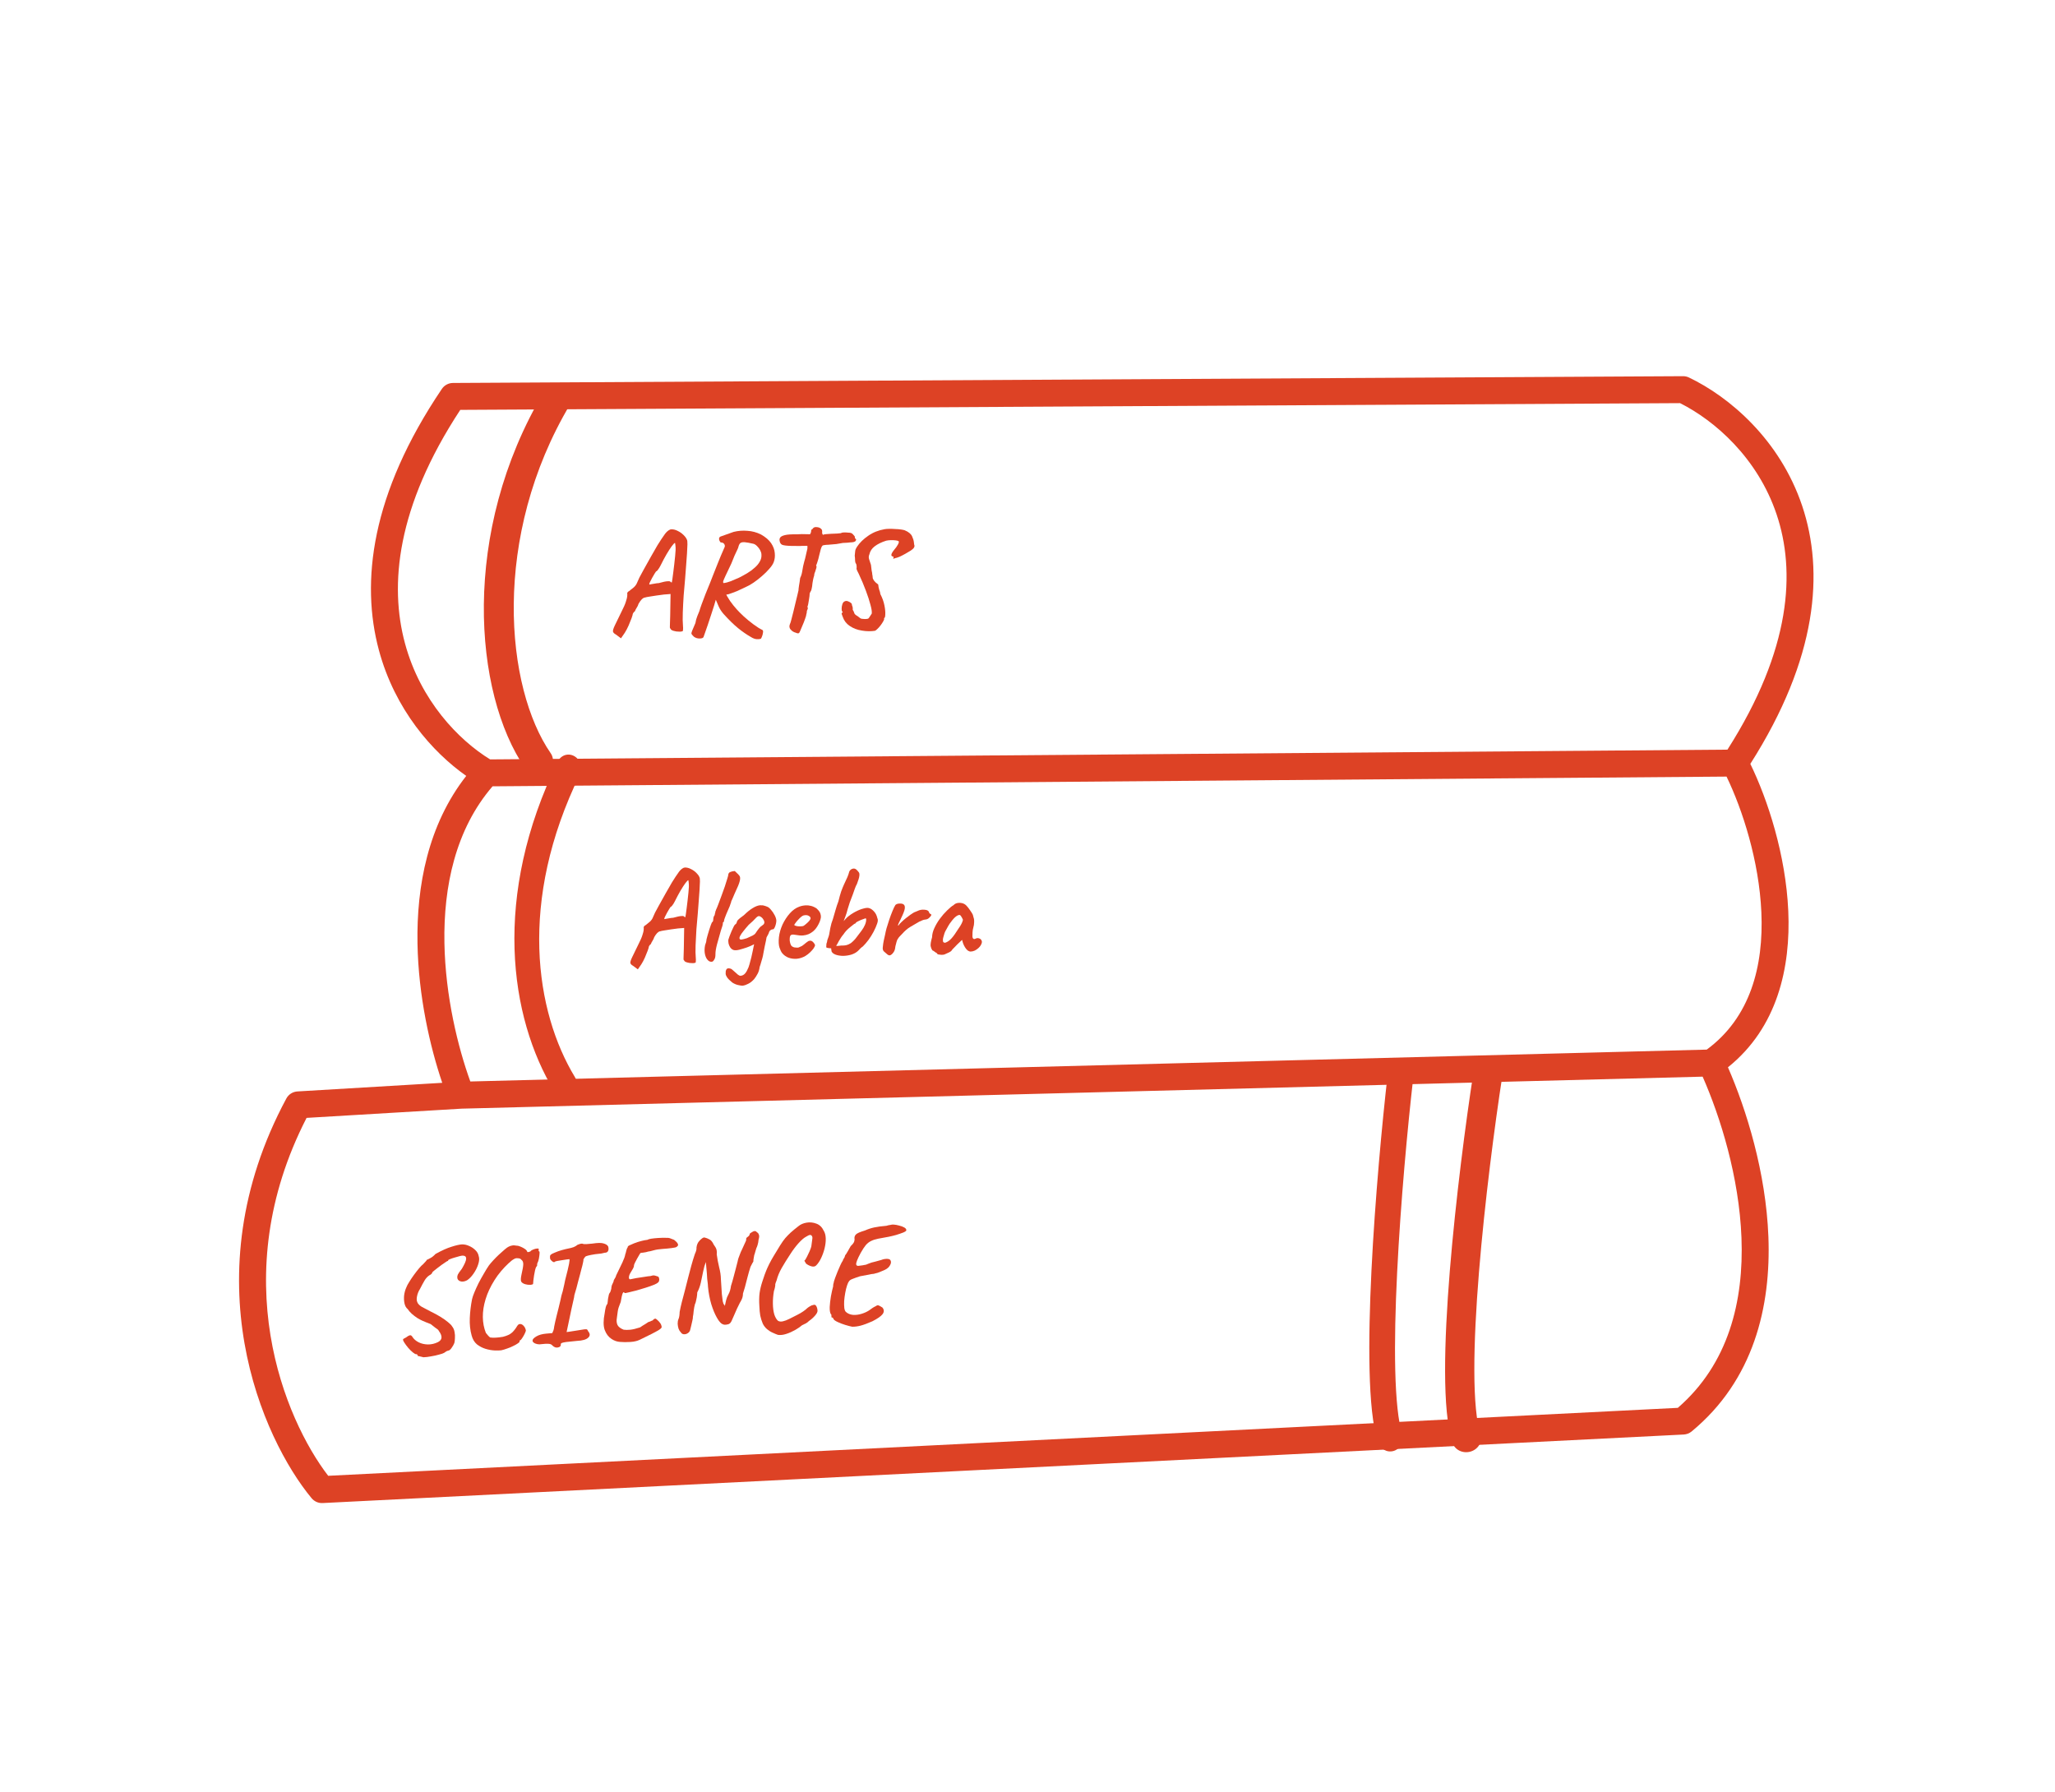 <?xml version="1.0" encoding="UTF-8"?> <svg xmlns="http://www.w3.org/2000/svg" width="164" height="143" viewBox="0 0 164 143" fill="none"> <path fill-rule="evenodd" clip-rule="evenodd" d="M134.318 30.021C134.48 30.02 134.641 30.056 134.787 30.126C137.994 31.658 142.043 35.068 143.824 40.371C145.585 45.618 145.061 52.516 139.686 60.96C141.071 63.803 142.516 68.22 142.714 72.699C142.915 77.221 141.842 82.013 137.9 85.174C139.38 88.572 140.93 93.561 141.128 98.693C141.341 104.252 139.966 110.137 135 114.236C134.822 114.383 134.601 114.468 134.37 114.48L25.749 119.949C25.41 119.967 25.084 119.823 24.867 119.562C20.951 114.84 15.176 101.949 22.851 87.666C23.027 87.337 23.362 87.124 23.734 87.101L35.293 86.413C34.317 83.535 33.392 79.508 33.318 75.287C33.238 70.731 34.152 65.822 37.209 61.92C34.496 60.012 31.515 56.629 30.238 51.886C28.779 46.461 29.594 39.429 35.264 31.035C35.463 30.741 35.794 30.564 36.149 30.562L134.318 30.021ZM39.308 62.751C36.349 66.187 35.389 70.751 35.467 75.25C35.542 79.51 36.548 83.587 37.534 86.306L136.208 83.762C139.682 81.204 140.758 77.107 140.566 72.794C140.385 68.694 139.056 64.6 137.788 61.975L39.308 62.751ZM137.86 59.824C142.983 51.787 143.296 45.555 141.785 41.056C140.267 36.534 136.84 33.559 134.078 32.172L36.733 32.709C31.627 40.478 31.074 46.715 32.315 51.327C33.551 55.923 36.612 59.068 39.115 60.603L137.86 59.824ZM135.88 85.921L36.844 88.475L24.467 89.211C17.949 101.894 22.724 113.263 26.191 117.774L133.899 112.351C137.945 108.845 139.174 103.845 138.979 98.776C138.792 93.922 137.298 89.144 135.88 85.921Z" fill="#DD4225"></path> <path fill-rule="evenodd" clip-rule="evenodd" d="M45.047 30.774C45.622 31.056 45.827 31.721 45.505 32.261C42.364 37.524 41.053 43.177 41.001 48.194C40.948 53.235 42.165 57.53 43.949 60.111C44.298 60.617 44.129 61.302 43.57 61.641C43.011 61.979 42.275 61.844 41.925 61.338C39.829 58.304 38.559 53.559 38.614 48.24C38.67 42.898 40.063 36.872 43.422 31.243C43.745 30.703 44.472 30.493 45.047 30.774Z" fill="#DD4225"></path> <path fill-rule="evenodd" clip-rule="evenodd" d="M45.853 60.356C46.338 60.646 46.527 61.3 46.274 61.817C41.335 71.935 42.725 80.742 45.879 85.954C46.183 86.456 46.061 87.118 45.607 87.433C45.153 87.747 44.538 87.594 44.234 87.092C40.64 81.153 39.278 71.503 44.519 60.767C44.771 60.25 45.369 60.066 45.853 60.356Z" fill="#DD4225"></path> <path fill-rule="evenodd" clip-rule="evenodd" d="M118.901 84.691C119.538 84.761 119.981 85.302 119.888 85.899C119.292 89.761 118.492 95.844 118.03 101.526C117.799 104.368 117.654 107.094 117.66 109.386C117.665 111.715 117.829 113.475 118.153 114.457C118.341 115.027 117.994 115.644 117.378 115.835C116.761 116.026 116.109 115.719 115.921 115.148C115.486 113.83 115.332 111.781 115.326 109.449C115.32 107.078 115.47 104.289 115.703 101.419C116.17 95.675 116.977 89.543 117.579 85.645C117.671 85.048 118.263 84.62 118.901 84.691Z" fill="#DD4225"></path> <path fill-rule="evenodd" clip-rule="evenodd" d="M111.887 84.801C112.449 84.885 112.85 85.434 112.783 86.027C112.345 89.86 111.777 95.899 111.499 101.547C111.359 104.372 111.293 107.084 111.349 109.366C111.406 111.686 111.589 113.442 111.896 114.427C112.075 114.999 111.783 115.606 111.246 115.782C110.708 115.958 110.128 115.638 109.95 115.065C109.538 113.743 109.356 111.699 109.299 109.376C109.241 107.015 109.31 104.241 109.45 101.388C109.732 95.679 110.304 89.59 110.746 85.722C110.814 85.129 111.325 84.717 111.887 84.801Z" fill="#DD4225"></path> <path d="M49.151 50.637C49.012 50.563 48.934 50.48 48.917 50.389C48.908 50.297 48.959 50.136 49.07 49.904C49.181 49.673 49.355 49.315 49.592 48.83C49.77 48.483 49.888 48.213 49.946 48.021C50.012 47.821 50.048 47.679 50.054 47.595C50.06 47.511 50.063 47.457 50.063 47.434C50.046 47.366 50.053 47.312 50.083 47.273C50.113 47.227 50.162 47.188 50.23 47.157C50.268 47.118 50.355 47.047 50.491 46.946C50.627 46.844 50.732 46.724 50.806 46.585C50.872 46.424 50.946 46.258 51.028 46.089C51.117 45.919 51.232 45.707 51.373 45.452C51.514 45.19 51.703 44.851 51.941 44.434C52.09 44.164 52.265 43.859 52.466 43.52C52.674 43.18 52.88 42.871 53.081 42.592C53.164 42.484 53.25 42.398 53.341 42.336C53.432 42.273 53.512 42.241 53.581 42.24C53.749 42.238 53.917 42.281 54.087 42.37C54.257 42.451 54.407 42.556 54.539 42.684C54.672 42.812 54.761 42.932 54.809 43.046C54.848 43.107 54.866 43.237 54.861 43.435C54.857 43.634 54.845 43.875 54.827 44.158C54.809 44.442 54.786 44.744 54.761 45.066C54.743 45.379 54.715 45.751 54.676 46.179C54.637 46.608 54.598 47.056 54.56 47.523C54.529 47.99 54.506 48.441 54.49 48.877C54.474 49.306 54.48 49.68 54.508 50.001C54.516 50.069 54.517 50.134 54.511 50.196C54.504 50.257 54.501 50.307 54.502 50.345C54.457 50.392 54.358 50.412 54.205 50.407C54.052 50.41 53.902 50.389 53.756 50.345C53.61 50.302 53.529 50.246 53.513 50.177C53.489 50.155 53.474 50.136 53.466 50.121C53.458 50.105 53.457 50.033 53.462 49.903C53.468 49.765 53.475 49.517 53.485 49.157L53.514 47.402L53.365 47.416C53.297 47.417 53.17 47.427 52.987 47.445C52.812 47.463 52.617 47.489 52.404 47.523C52.198 47.549 52.007 47.579 51.832 47.612C51.656 47.638 51.534 47.663 51.466 47.687C51.397 47.688 51.314 47.736 51.216 47.829C51.126 47.922 51.04 48.042 50.958 48.188C50.929 48.296 50.874 48.411 50.791 48.535C50.717 48.651 50.68 48.728 50.681 48.766C50.628 48.805 50.583 48.852 50.545 48.906C50.515 48.96 50.501 48.987 50.501 48.987C50.501 49.033 50.469 49.148 50.403 49.333C50.337 49.51 50.256 49.71 50.16 49.933C50.064 50.148 49.964 50.337 49.86 50.5L49.557 50.94L49.151 50.637ZM51.828 46.649C51.828 46.649 51.87 46.641 51.953 46.624C52.037 46.608 52.136 46.591 52.251 46.574C52.373 46.549 52.48 46.536 52.571 46.534C52.746 46.485 52.891 46.449 53.005 46.424C53.127 46.399 53.227 46.386 53.303 46.385C53.379 46.376 53.441 46.383 53.487 46.405C53.518 46.443 53.545 46.465 53.568 46.472C53.599 46.479 53.614 46.483 53.614 46.483C53.621 46.468 53.636 46.387 53.656 46.242C53.677 46.096 53.701 45.916 53.728 45.701C53.755 45.487 53.782 45.265 53.809 45.035C53.836 44.797 53.859 44.579 53.879 44.38C53.898 44.173 53.911 44.013 53.917 43.898C53.922 43.752 53.916 43.623 53.899 43.508C53.882 43.386 53.873 43.325 53.873 43.325C53.827 43.326 53.741 43.411 53.614 43.582C53.494 43.744 53.352 43.964 53.188 44.242C53.032 44.512 52.876 44.805 52.721 45.121C52.647 45.268 52.576 45.383 52.508 45.469C52.449 45.554 52.4 45.596 52.361 45.597C52.346 45.613 52.305 45.674 52.238 45.782C52.179 45.883 52.112 45.999 52.037 46.13C51.971 46.253 51.911 46.369 51.859 46.477C51.815 46.577 51.805 46.634 51.828 46.649Z" fill="#DD4225"></path> <path d="M56.147 50.835C56.117 50.911 56.015 50.951 55.839 50.954C55.663 50.957 55.509 50.91 55.378 50.812C55.285 50.722 55.222 50.651 55.191 50.598C55.167 50.552 55.181 50.468 55.233 50.345C55.284 50.229 55.373 50.021 55.498 49.721C55.526 49.537 55.576 49.353 55.65 49.168C55.723 48.976 55.778 48.841 55.815 48.764C55.844 48.657 55.902 48.48 55.99 48.234C56.086 47.98 56.192 47.699 56.309 47.392C56.434 47.084 56.552 46.795 56.662 46.526C56.773 46.249 56.853 46.041 56.905 45.903C57.03 45.595 57.158 45.272 57.291 44.933C57.423 44.595 57.603 44.167 57.832 43.651C57.861 43.575 57.848 43.495 57.794 43.411C57.739 43.328 57.646 43.288 57.516 43.29C57.439 43.207 57.395 43.12 57.386 43.028C57.377 42.929 57.414 42.859 57.497 42.82L58.547 42.447C58.904 42.358 59.271 42.329 59.646 42.361C60.029 42.385 60.39 42.483 60.729 42.653C61.099 42.861 61.37 43.094 61.543 43.351C61.715 43.608 61.811 43.871 61.831 44.138C61.858 44.397 61.831 44.635 61.75 44.85C61.692 45.012 61.576 45.189 61.403 45.383C61.238 45.577 61.042 45.771 60.816 45.966C60.598 46.161 60.367 46.34 60.125 46.505C59.891 46.661 59.671 46.783 59.466 46.871C59.276 46.966 59.064 47.065 58.829 47.168C58.593 47.263 58.365 47.347 58.145 47.419C58.023 47.452 57.878 47.47 57.71 47.472C57.541 47.475 57.415 47.462 57.331 47.433L57.142 47.803C57.069 48.079 56.942 48.49 56.76 49.036C56.585 49.581 56.381 50.181 56.147 50.835ZM60.702 50.98C60.641 51.003 60.538 51.013 60.392 51.007C60.255 51.002 60.097 50.943 59.919 50.831C59.58 50.638 59.24 50.403 58.899 50.125C58.558 49.848 58.174 49.472 57.745 48.997C57.582 48.809 57.457 48.619 57.37 48.43C57.29 48.24 57.187 48.001 57.06 47.712L56.889 47.096L57.32 46.802L57.831 47.207C57.958 47.472 58.104 47.726 58.268 47.968C58.44 48.21 58.612 48.425 58.783 48.613C58.923 48.772 59.114 48.964 59.354 49.189C59.595 49.407 59.85 49.617 60.121 49.819C60.392 50.021 60.635 50.174 60.851 50.278C60.897 50.315 60.91 50.387 60.889 50.495C60.875 50.61 60.846 50.717 60.802 50.817C60.766 50.917 60.732 50.971 60.702 50.98ZM57.74 46.532C57.916 46.513 58.106 46.465 58.312 46.385C58.524 46.297 58.748 46.202 58.983 46.099C59.203 45.988 59.419 45.87 59.632 45.744C59.851 45.611 60.047 45.466 60.221 45.31C60.402 45.155 60.541 44.988 60.637 44.811C60.741 44.633 60.784 44.445 60.766 44.247C60.764 44.147 60.732 44.037 60.669 43.916C60.606 43.794 60.523 43.685 60.423 43.587C60.329 43.489 60.233 43.426 60.133 43.397C59.826 43.325 59.592 43.283 59.431 43.27C59.27 43.258 59.152 43.282 59.077 43.345C59.009 43.407 58.957 43.515 58.922 43.669C58.922 43.691 58.892 43.764 58.833 43.888C58.774 44.011 58.7 44.169 58.612 44.361C58.531 44.546 58.45 44.746 58.369 44.962C58.154 45.416 57.995 45.751 57.892 45.967C57.796 46.175 57.737 46.314 57.715 46.383C57.701 46.452 57.709 46.501 57.74 46.532Z" fill="#DD4225"></path> <path d="M63.778 50.506C63.748 50.537 63.714 50.549 63.676 50.542C63.638 50.542 63.576 50.524 63.491 50.487C63.346 50.452 63.214 50.37 63.097 50.242C62.988 50.113 62.971 49.965 63.044 49.795C63.074 49.741 63.111 49.626 63.154 49.449C63.204 49.265 63.258 49.054 63.316 48.816C63.373 48.578 63.43 48.34 63.487 48.102C63.545 47.864 63.595 47.657 63.638 47.48C63.681 47.296 63.71 47.173 63.724 47.112C63.723 47.051 63.736 46.928 63.764 46.745C63.799 46.56 63.83 46.354 63.857 46.124C63.939 45.962 63.993 45.785 64.021 45.594C64.056 45.402 64.08 45.264 64.094 45.18C64.123 45.057 64.155 44.926 64.191 44.788C64.235 44.65 64.271 44.512 64.299 44.373C64.328 44.251 64.356 44.124 64.385 43.994C64.421 43.863 64.439 43.779 64.438 43.741L64.435 43.557L64.011 43.564C63.897 43.573 63.767 43.575 63.621 43.57C63.476 43.565 63.315 43.564 63.139 43.566C62.78 43.557 62.539 43.526 62.416 43.475C62.3 43.416 62.233 43.302 62.215 43.134C62.198 43.042 62.216 42.962 62.269 42.892C62.321 42.815 62.446 42.752 62.644 42.703C62.842 42.654 63.148 42.634 63.56 42.642C63.881 42.622 64.133 42.618 64.317 42.63C64.501 42.635 64.608 42.637 64.638 42.636C64.668 42.605 64.687 42.575 64.694 42.544C64.701 42.513 64.712 42.482 64.727 42.452C64.727 42.413 64.73 42.371 64.737 42.325C64.751 42.272 64.789 42.233 64.849 42.209C64.909 42.093 65.023 42.045 65.191 42.066C65.367 42.078 65.498 42.145 65.584 42.266C65.616 42.334 65.625 42.407 65.611 42.483C65.604 42.56 65.628 42.628 65.683 42.688C65.713 42.657 65.793 42.637 65.923 42.627C66.052 42.618 66.19 42.608 66.335 42.598C66.511 42.595 66.668 42.589 66.805 42.579C66.942 42.561 67.038 42.552 67.091 42.551C67.159 42.512 67.247 42.491 67.354 42.49C67.469 42.488 67.583 42.494 67.698 42.507C67.874 42.504 67.997 42.548 68.067 42.639C68.145 42.722 68.196 42.782 68.219 42.82C68.22 42.85 68.22 42.881 68.221 42.912C68.229 42.942 68.249 42.972 68.28 43.002C68.311 43.032 68.326 43.055 68.327 43.07C68.327 43.078 68.312 43.113 68.282 43.174C68.252 43.205 68.199 43.233 68.123 43.257C68.047 43.274 67.963 43.283 67.871 43.284C67.818 43.285 67.726 43.294 67.597 43.312C67.467 43.321 67.356 43.327 67.264 43.328C67.089 43.362 66.917 43.391 66.75 43.417C66.582 43.435 66.364 43.454 66.097 43.473C65.982 43.475 65.875 43.484 65.776 43.501C65.677 43.511 65.628 43.534 65.628 43.572C65.598 43.573 65.557 43.654 65.506 43.815C65.463 43.976 65.419 44.145 65.376 44.322C65.334 44.521 65.287 44.694 65.236 44.84C65.192 44.986 65.156 45.082 65.126 45.129C65.157 45.159 65.169 45.197 65.162 45.243C65.163 45.289 65.141 45.369 65.097 45.485C65.068 45.592 65.039 45.677 65.009 45.738C64.987 45.8 64.977 45.861 64.978 45.922C64.978 45.922 64.96 45.984 64.923 46.107C64.895 46.222 64.866 46.367 64.839 46.544C64.826 46.712 64.805 46.854 64.777 46.969C64.756 47.084 64.73 47.157 64.7 47.188C64.7 47.188 64.685 47.215 64.655 47.269C64.626 47.316 64.611 47.369 64.612 47.431C64.613 47.499 64.6 47.614 64.572 47.775C64.551 47.928 64.527 48.074 64.499 48.212C64.47 48.35 64.445 48.427 64.422 48.443C64.499 48.457 64.489 48.56 64.392 48.753C64.394 48.829 64.383 48.906 64.362 48.983C64.34 49.059 64.329 49.113 64.33 49.144C64.286 49.29 64.224 49.467 64.144 49.674C64.063 49.882 63.985 50.067 63.911 50.228C63.845 50.39 63.801 50.483 63.778 50.506Z" fill="#DD4225"></path> <path d="M69.822 50.34C69.487 50.391 69.139 50.385 68.778 50.322C68.418 50.267 68.099 50.146 67.821 49.959C67.55 49.78 67.363 49.538 67.258 49.234C67.227 49.151 67.199 49.075 67.174 49.006C67.158 48.938 67.165 48.903 67.196 48.903C67.272 48.902 67.275 48.863 67.205 48.788C67.182 48.758 67.169 48.689 67.168 48.582C67.166 48.468 67.183 48.353 67.22 48.237C67.256 48.114 67.316 48.033 67.399 47.994C67.49 47.946 67.586 47.945 67.686 47.989C67.786 48.026 67.867 48.074 67.929 48.134C67.991 48.194 68.007 48.236 67.977 48.26C67.977 48.26 67.993 48.301 68.025 48.385C68.056 48.461 68.066 48.553 68.052 48.66C68.123 48.773 68.166 48.868 68.183 48.944C68.207 49.013 68.292 49.088 68.439 49.17C68.539 49.244 68.613 49.301 68.659 49.338C68.706 49.376 68.825 49.397 69.016 49.401C69.138 49.399 69.222 49.39 69.268 49.374C69.313 49.358 69.351 49.319 69.38 49.258C69.418 49.196 69.481 49.099 69.571 48.968C69.591 48.822 69.557 48.59 69.468 48.27C69.386 47.95 69.266 47.578 69.106 47.152C68.946 46.719 68.755 46.267 68.534 45.797C68.486 45.713 68.443 45.626 68.403 45.535C68.371 45.444 68.355 45.398 68.355 45.398C68.376 45.252 68.366 45.119 68.326 44.997C68.279 44.96 68.251 44.872 68.241 44.735C68.239 44.589 68.229 44.46 68.212 44.345C68.225 44.177 68.238 44.047 68.252 43.955C68.266 43.863 68.314 43.755 68.396 43.631C68.612 43.307 68.909 43.015 69.288 42.757C69.666 42.491 70.103 42.316 70.598 42.231C70.682 42.215 70.8 42.205 70.953 42.203C71.106 42.2 71.267 42.205 71.435 42.218C71.611 42.223 71.768 42.235 71.906 42.256C72.051 42.277 72.151 42.298 72.205 42.32C72.505 42.445 72.699 42.603 72.786 42.792C72.873 42.982 72.921 43.138 72.931 43.26C72.94 43.352 72.949 43.421 72.957 43.466C72.973 43.504 72.981 43.542 72.982 43.581C72.983 43.611 72.96 43.665 72.916 43.742C72.878 43.789 72.799 43.855 72.678 43.941C72.557 44.019 72.417 44.102 72.258 44.189C72.106 44.275 71.955 44.354 71.803 44.425C71.651 44.489 71.526 44.529 71.427 44.546C71.358 44.578 71.316 44.594 71.301 44.594C71.293 44.594 71.289 44.579 71.289 44.548C71.311 44.502 71.314 44.468 71.299 44.445C71.291 44.422 71.287 44.411 71.287 44.411C71.187 44.412 71.137 44.371 71.136 44.287C71.134 44.203 71.205 44.072 71.347 43.894C71.482 43.739 71.587 43.592 71.661 43.453C71.736 43.314 71.753 43.226 71.714 43.188C71.668 43.158 71.587 43.137 71.472 43.123C71.365 43.11 71.243 43.104 71.105 43.106C70.975 43.108 70.849 43.122 70.727 43.147C70.347 43.267 70.04 43.418 69.806 43.597C69.579 43.769 69.437 43.985 69.38 44.246C69.329 44.362 69.319 44.48 69.352 44.602C69.392 44.724 69.444 44.884 69.508 45.081C69.527 45.272 69.544 45.421 69.561 45.528C69.586 45.634 69.599 45.695 69.599 45.711C69.599 45.741 69.604 45.787 69.612 45.848C69.629 45.901 69.642 46 69.652 46.145C69.668 46.199 69.707 46.271 69.77 46.361C69.832 46.445 69.937 46.538 70.084 46.643C70.102 46.811 70.131 46.956 70.171 47.078C70.219 47.191 70.247 47.302 70.257 47.409C70.415 47.712 70.523 48.012 70.581 48.309C70.639 48.599 70.662 48.84 70.65 49.031C70.645 49.222 70.616 49.318 70.563 49.319C70.555 49.319 70.551 49.331 70.552 49.354C70.552 49.377 70.556 49.388 70.564 49.388C70.564 49.434 70.535 49.507 70.475 49.607C70.424 49.7 70.356 49.8 70.274 49.908C70.192 50.017 70.109 50.11 70.026 50.188C69.943 50.273 69.875 50.324 69.822 50.34Z" fill="#DD4225"></path> <path d="M50.523 77.076C50.394 77.007 50.321 76.929 50.305 76.844C50.297 76.758 50.344 76.607 50.448 76.391C50.552 76.175 50.714 75.841 50.936 75.387C51.102 75.063 51.212 74.811 51.266 74.632C51.328 74.445 51.361 74.312 51.367 74.234C51.373 74.155 51.376 74.105 51.375 74.084C51.36 74.019 51.367 73.969 51.395 73.933C51.422 73.89 51.468 73.853 51.532 73.824C51.567 73.788 51.648 73.722 51.775 73.627C51.902 73.532 52.001 73.42 52.07 73.29C52.132 73.139 52.201 72.984 52.277 72.826C52.36 72.668 52.468 72.469 52.599 72.232C52.731 71.987 52.908 71.669 53.131 71.28C53.27 71.028 53.433 70.743 53.621 70.426C53.816 70.108 54.007 69.82 54.196 69.559C54.273 69.458 54.354 69.378 54.439 69.32C54.523 69.261 54.598 69.231 54.662 69.23C54.819 69.228 54.977 69.268 55.136 69.351C55.294 69.427 55.435 69.525 55.558 69.645C55.682 69.764 55.766 69.877 55.81 69.984C55.847 70.04 55.863 70.161 55.859 70.347C55.855 70.533 55.844 70.758 55.827 71.023C55.81 71.287 55.789 71.57 55.765 71.87C55.749 72.163 55.722 72.51 55.686 72.911C55.649 73.311 55.613 73.73 55.577 74.166C55.548 74.602 55.527 75.024 55.512 75.432C55.497 75.832 55.502 76.182 55.529 76.481C55.537 76.546 55.538 76.606 55.532 76.664C55.525 76.721 55.522 76.767 55.523 76.803C55.481 76.847 55.388 76.866 55.245 76.861C55.102 76.863 54.963 76.844 54.827 76.803C54.69 76.763 54.614 76.71 54.599 76.646C54.577 76.625 54.563 76.608 54.555 76.594C54.548 76.579 54.547 76.511 54.552 76.39C54.557 76.261 54.564 76.029 54.573 75.693L54.6 74.053L54.461 74.066C54.397 74.067 54.279 74.076 54.108 74.093C53.944 74.11 53.762 74.135 53.563 74.166C53.37 74.191 53.192 74.219 53.028 74.25C52.864 74.274 52.75 74.297 52.687 74.32C52.622 74.321 52.544 74.365 52.453 74.452C52.368 74.539 52.288 74.651 52.212 74.788C52.185 74.888 52.133 74.996 52.056 75.112C51.987 75.22 51.952 75.292 51.953 75.328C51.903 75.365 51.861 75.408 51.826 75.459C51.798 75.509 51.784 75.534 51.784 75.534C51.785 75.577 51.755 75.685 51.693 75.857C51.632 76.022 51.556 76.209 51.466 76.418C51.377 76.62 51.283 76.796 51.186 76.948L50.903 77.359L50.523 77.076ZM53.025 73.35C53.025 73.35 53.064 73.342 53.142 73.327C53.22 73.311 53.313 73.295 53.42 73.279C53.534 73.256 53.634 73.244 53.719 73.242C53.883 73.197 54.018 73.162 54.125 73.139C54.239 73.116 54.331 73.104 54.403 73.103C54.474 73.094 54.531 73.101 54.575 73.121C54.604 73.157 54.629 73.178 54.651 73.184C54.679 73.191 54.694 73.195 54.694 73.195C54.7 73.18 54.714 73.105 54.733 72.969C54.752 72.833 54.774 72.665 54.8 72.464C54.825 72.264 54.85 72.056 54.876 71.841C54.901 71.62 54.922 71.416 54.941 71.23C54.959 71.037 54.971 70.886 54.976 70.779C54.981 70.643 54.976 70.522 54.96 70.415C54.944 70.301 54.936 70.244 54.936 70.244C54.893 70.245 54.812 70.325 54.693 70.484C54.581 70.635 54.449 70.841 54.296 71.101C54.15 71.353 54.004 71.627 53.859 71.922C53.79 72.059 53.724 72.167 53.66 72.247C53.605 72.326 53.559 72.366 53.523 72.367C53.509 72.381 53.471 72.439 53.408 72.54C53.352 72.634 53.29 72.742 53.22 72.865C53.158 72.98 53.102 73.088 53.054 73.189C53.013 73.282 53.003 73.336 53.025 73.35Z" fill="#DD4225"></path> <path d="M56.859 76.739C56.724 76.777 56.602 76.739 56.492 76.627C56.384 76.521 56.306 76.362 56.26 76.148C56.214 75.935 56.217 75.695 56.27 75.43C56.304 75.344 56.331 75.261 56.352 75.182C56.371 75.096 56.381 75.028 56.38 74.978C56.394 74.907 56.42 74.803 56.461 74.666C56.502 74.523 56.546 74.376 56.593 74.225C56.641 74.074 56.685 73.941 56.726 73.826C56.774 73.704 56.805 73.629 56.819 73.6C56.848 73.599 56.872 73.574 56.893 73.524C56.913 73.473 56.923 73.423 56.922 73.373C56.922 73.316 56.931 73.251 56.952 73.18C56.979 73.108 57.007 73.057 57.035 73.028C57.034 72.993 57.041 72.953 57.054 72.91C57.075 72.86 57.085 72.82 57.085 72.792C57.084 72.763 57.091 72.735 57.105 72.706C57.126 72.677 57.136 72.648 57.136 72.62C57.184 72.526 57.246 72.379 57.321 72.177C57.404 71.969 57.489 71.739 57.578 71.487C57.674 71.236 57.763 70.988 57.845 70.744C57.926 70.5 57.991 70.295 58.038 70.13C58.093 69.958 58.12 69.854 58.119 69.818C58.118 69.761 58.139 69.707 58.181 69.656C58.223 69.606 58.273 69.58 58.33 69.579C58.351 69.557 58.401 69.542 58.479 69.534C58.557 69.518 58.611 69.51 58.639 69.51C58.639 69.51 58.654 69.523 58.683 69.552C58.712 69.58 58.755 69.622 58.813 69.678C58.871 69.727 58.926 69.784 58.977 69.847C59.035 69.91 59.065 69.985 59.066 70.071C59.068 70.163 59.055 70.253 59.028 70.339C59.008 70.425 58.967 70.544 58.905 70.695C58.843 70.838 58.746 71.054 58.615 71.342C58.56 71.486 58.502 71.623 58.44 71.752C58.377 71.875 58.346 71.95 58.347 71.979C58.347 72.007 58.334 72.05 58.306 72.108C58.285 72.165 58.262 72.237 58.234 72.323C58.207 72.381 58.169 72.467 58.121 72.582C58.072 72.69 58.021 72.809 57.966 72.939C57.918 73.061 57.877 73.168 57.842 73.262C57.808 73.348 57.791 73.398 57.791 73.413C57.792 73.441 57.788 73.47 57.782 73.499C57.782 73.527 57.768 73.556 57.74 73.585C57.712 73.585 57.694 73.607 57.688 73.65C57.688 73.686 57.689 73.704 57.689 73.704C57.69 73.775 57.636 73.965 57.526 74.274C57.418 74.669 57.317 75.031 57.222 75.361C57.135 75.691 57.093 75.956 57.096 76.156C57.099 76.328 57.072 76.46 57.016 76.554C56.968 76.648 56.915 76.709 56.859 76.739Z" fill="#DD4225"></path> <path d="M59.287 78.661C59.208 78.669 59.087 78.653 58.922 78.613C58.757 78.58 58.595 78.511 58.436 78.406C58.241 78.245 58.106 78.112 58.033 78.006C57.96 77.9 57.919 77.804 57.911 77.718C57.91 77.64 57.912 77.568 57.918 77.504C57.951 77.346 58.025 77.27 58.139 77.275C58.261 77.281 58.354 77.311 58.42 77.367C58.492 77.423 58.568 77.49 58.648 77.567C58.735 77.652 58.818 77.725 58.898 77.788C58.984 77.851 59.056 77.879 59.113 77.871C59.256 77.854 59.373 77.791 59.464 77.683C59.555 77.581 59.645 77.419 59.735 77.196C59.789 77.038 59.83 76.902 59.857 76.787C59.891 76.672 59.924 76.547 59.958 76.41C59.992 76.274 60.031 76.091 60.078 75.862C60.111 75.697 60.134 75.582 60.147 75.518C60.167 75.446 60.178 75.403 60.177 75.389C60.177 75.368 60.173 75.357 60.166 75.357C60.166 75.357 60.141 75.372 60.092 75.401C60.042 75.43 59.971 75.464 59.879 75.501C59.794 75.538 59.698 75.575 59.592 75.613C59.393 75.68 59.194 75.74 58.994 75.794C58.795 75.84 58.642 75.846 58.534 75.812C58.426 75.771 58.339 75.701 58.273 75.602C58.208 75.503 58.163 75.396 58.14 75.282C58.124 75.168 58.118 75.076 58.124 75.004C58.138 74.947 58.169 74.853 58.217 74.724C58.264 74.595 58.319 74.458 58.381 74.314C58.443 74.17 58.502 74.044 58.557 73.936C58.613 73.828 58.658 73.77 58.694 73.763C58.722 73.748 58.747 73.719 58.768 73.676C58.795 73.625 58.809 73.586 58.809 73.557C58.815 73.528 58.843 73.482 58.892 73.416C58.948 73.351 59.107 73.224 59.368 73.034C59.628 72.78 59.864 72.59 60.077 72.465C60.289 72.333 60.484 72.259 60.663 72.242C60.713 72.248 60.759 72.251 60.802 72.25C60.852 72.249 60.877 72.249 60.877 72.249C60.877 72.249 60.916 72.259 60.995 72.279C61.074 72.299 61.153 72.327 61.232 72.361C61.326 72.395 61.427 72.479 61.536 72.613C61.646 72.74 61.741 72.882 61.822 73.037C61.903 73.193 61.948 73.335 61.957 73.464C61.953 73.621 61.919 73.779 61.858 73.937C61.796 74.095 61.736 74.171 61.679 74.165C61.622 74.159 61.558 74.181 61.487 74.232C61.424 74.276 61.375 74.362 61.342 74.492C61.321 74.52 61.296 74.567 61.269 74.632C61.241 74.69 61.21 74.747 61.175 74.805C61.169 74.841 61.152 74.93 61.126 75.074C61.099 75.21 61.066 75.364 61.026 75.536C60.993 75.701 60.963 75.855 60.937 75.998C60.911 76.134 60.894 76.224 60.888 76.267C60.881 76.296 60.864 76.364 60.838 76.471C60.811 76.572 60.777 76.687 60.736 76.816C60.702 76.945 60.665 77.063 60.624 77.171C60.599 77.379 60.544 77.558 60.461 77.71C60.378 77.868 60.287 78.009 60.189 78.132C60.028 78.313 59.865 78.441 59.702 78.515C59.547 78.596 59.408 78.644 59.287 78.661ZM59.023 74.915C59.045 74.971 59.103 74.992 59.196 74.976C59.295 74.96 59.431 74.926 59.601 74.873C59.807 74.784 59.959 74.714 60.059 74.662C60.165 74.611 60.246 74.545 60.302 74.465C60.344 74.408 60.382 74.35 60.417 74.292C60.459 74.234 60.497 74.184 60.532 74.14C60.546 74.126 60.567 74.1 60.595 74.064C60.63 74.028 60.659 73.995 60.679 73.966C60.722 73.937 60.757 73.912 60.785 73.89C60.821 73.861 60.852 73.835 60.881 73.813C60.916 73.798 60.948 73.766 60.975 73.715C61.003 73.658 61.009 73.6 60.994 73.543C60.986 73.494 60.953 73.426 60.895 73.341C60.836 73.25 60.756 73.18 60.655 73.131C60.562 73.075 60.452 73.117 60.325 73.254C60.206 73.392 60.013 73.577 59.745 73.81C59.59 73.984 59.454 74.147 59.335 74.299C59.216 74.444 59.128 74.57 59.073 74.678C59.017 74.779 59.001 74.858 59.023 74.915Z" fill="#DD4225"></path> <path d="M64.277 76.288C64.065 76.412 63.837 76.487 63.595 76.513C63.359 76.531 63.138 76.502 62.929 76.427C62.721 76.345 62.551 76.222 62.42 76.06C62.347 75.969 62.276 75.823 62.209 75.624C62.141 75.418 62.126 75.14 62.163 74.789C62.201 74.46 62.296 74.126 62.447 73.788C62.606 73.45 62.802 73.15 63.033 72.889C63.265 72.629 63.519 72.449 63.796 72.352C63.895 72.315 63.995 72.288 64.095 72.272C64.201 72.249 64.341 72.243 64.512 72.255C64.677 72.274 64.824 72.314 64.954 72.376C65.083 72.431 65.177 72.494 65.235 72.565C65.351 72.677 65.428 72.787 65.466 72.893C65.503 73 65.519 73.103 65.513 73.203C65.481 73.432 65.382 73.68 65.215 73.947C65.055 74.214 64.826 74.414 64.528 74.548C64.407 74.6 64.265 74.634 64.101 74.651C63.937 74.668 63.711 74.65 63.425 74.597C63.253 74.565 63.139 74.584 63.083 74.657C63.034 74.729 63.015 74.868 63.025 75.075C63.042 75.204 63.072 75.317 63.117 75.417C63.168 75.509 63.258 75.572 63.387 75.605C63.552 75.631 63.67 75.633 63.741 75.61C63.812 75.581 63.901 75.54 64.007 75.488C64.064 75.452 64.117 75.412 64.166 75.368C64.222 75.324 64.275 75.28 64.324 75.237C64.381 75.193 64.427 75.16 64.462 75.138C64.497 75.109 64.533 75.091 64.568 75.083C64.604 75.075 64.64 75.071 64.675 75.07C64.754 75.076 64.83 75.118 64.902 75.195C64.975 75.273 65.023 75.347 65.045 75.418C65.046 75.475 65.012 75.558 64.942 75.666C64.872 75.767 64.778 75.876 64.658 75.992C64.546 76.101 64.418 76.2 64.277 76.288ZM64.099 73.901C64.149 73.879 64.22 73.828 64.311 73.748C64.41 73.667 64.498 73.584 64.575 73.497C64.652 73.403 64.69 73.331 64.689 73.281C64.688 73.202 64.634 73.135 64.526 73.08C64.425 73.024 64.292 73.016 64.129 73.054C64.072 73.069 64.005 73.109 63.927 73.175C63.849 73.241 63.772 73.317 63.695 73.404C63.618 73.484 63.551 73.563 63.495 73.643C63.439 73.715 63.401 73.773 63.38 73.816C63.409 73.851 63.467 73.879 63.553 73.899C63.639 73.919 63.732 73.928 63.832 73.927C63.939 73.925 64.028 73.916 64.099 73.901Z" fill="#DD4225"></path> <path d="M66.361 75.922C66.359 75.865 66.352 75.811 66.337 75.762C66.321 75.712 66.328 75.672 66.356 75.644L66.442 75.663C66.414 75.671 66.356 75.676 66.271 75.677C66.192 75.671 66.117 75.662 66.045 75.648C65.981 75.628 65.945 75.611 65.937 75.597C65.942 75.475 65.948 75.382 65.954 75.318C65.968 75.253 65.985 75.199 66.005 75.156C66.004 75.092 66.024 75.01 66.066 74.909C66.107 74.808 66.141 74.704 66.168 74.596C66.194 74.475 66.227 74.292 66.266 74.048C66.312 73.805 66.38 73.572 66.469 73.349C66.523 73.162 66.591 72.929 66.672 72.649C66.753 72.362 66.832 72.125 66.907 71.938C66.988 71.608 67.062 71.343 67.13 71.141C67.206 70.933 67.281 70.746 67.357 70.581C67.44 70.408 67.53 70.213 67.626 69.998C67.654 69.94 67.681 69.868 67.709 69.782C67.736 69.689 67.759 69.61 67.78 69.545C67.842 69.43 67.93 69.357 68.044 69.326C68.165 69.296 68.269 69.323 68.356 69.407C68.436 69.485 68.498 69.555 68.542 69.619C68.585 69.675 68.598 69.771 68.579 69.907C68.566 70.036 68.502 70.251 68.385 70.553C68.336 70.626 68.281 70.748 68.22 70.92C68.165 71.085 68.114 71.233 68.066 71.362C67.963 71.614 67.881 71.829 67.819 72.009C67.758 72.189 67.7 72.372 67.646 72.558C67.599 72.759 67.538 72.956 67.463 73.15C67.387 73.338 67.315 73.542 67.247 73.765L67.077 73.821C67.126 73.756 67.185 73.68 67.255 73.593C67.332 73.506 67.403 73.427 67.466 73.354C67.536 73.281 67.582 73.234 67.603 73.213C67.793 73.045 68.005 72.899 68.239 72.774C68.472 72.649 68.692 72.559 68.899 72.506C69.112 72.445 69.273 72.436 69.38 72.477C69.51 72.518 69.636 72.609 69.76 72.749C69.883 72.883 69.968 73.053 70.014 73.26C70.073 73.373 70.069 73.523 70 73.71C69.939 73.897 69.843 74.116 69.711 74.368C69.593 74.591 69.457 74.808 69.303 75.018C69.15 75.22 69.002 75.39 68.862 75.528C68.812 75.558 68.749 75.609 68.671 75.681C68.601 75.747 68.537 75.812 68.481 75.877C68.334 76.015 68.15 76.118 67.929 76.186C67.716 76.247 67.498 76.279 67.277 76.282C67.055 76.279 66.859 76.246 66.686 76.185C66.521 76.123 66.412 76.035 66.361 75.922ZM66.675 75.467C66.71 75.474 66.746 75.48 66.782 75.487C66.818 75.486 66.857 75.485 66.9 75.485C67.057 75.461 67.182 75.452 67.275 75.457C67.374 75.456 67.471 75.444 67.563 75.421C67.663 75.397 67.776 75.346 67.904 75.265C68.087 75.119 68.238 74.963 68.357 74.797C68.483 74.631 68.612 74.461 68.745 74.287C68.864 74.128 68.958 73.969 69.027 73.811C69.096 73.646 69.129 73.502 69.127 73.381C69.126 73.317 69.108 73.285 69.072 73.285C69.058 73.286 68.994 73.308 68.88 73.353C68.766 73.39 68.649 73.439 68.529 73.498C68.415 73.55 68.341 73.594 68.306 73.63C68.306 73.659 68.285 73.684 68.243 73.706C68.2 73.721 68.179 73.728 68.179 73.728C67.96 73.896 67.798 74.027 67.692 74.122C67.594 74.209 67.502 74.307 67.418 74.416C67.37 74.488 67.331 74.542 67.303 74.578C67.275 74.607 67.251 74.636 67.23 74.665C67.209 74.687 67.177 74.73 67.135 74.795C67.094 74.86 67.031 74.961 66.947 75.098C66.899 75.192 66.85 75.282 66.802 75.368C66.753 75.455 66.711 75.506 66.675 75.52L66.675 75.467Z" fill="#DD4225"></path> <path d="M70.75 76.109C70.684 76.06 70.612 75.997 70.532 75.919C70.46 75.842 70.433 75.732 70.452 75.588C70.47 75.388 70.496 75.213 70.529 75.062C70.562 74.904 70.602 74.725 70.649 74.525C70.662 74.439 70.695 74.292 70.749 74.084C70.81 73.876 70.882 73.649 70.963 73.405C71.045 73.161 71.131 72.931 71.22 72.715C71.309 72.492 71.389 72.327 71.459 72.219C71.536 72.146 71.65 72.108 71.8 72.106C71.957 72.103 72.064 72.13 72.123 72.186C72.202 72.249 72.229 72.363 72.203 72.528C72.177 72.686 72.081 72.934 71.915 73.272C71.881 73.358 71.836 73.452 71.78 73.553C71.732 73.646 71.697 73.725 71.677 73.79C71.656 73.848 71.664 73.873 71.699 73.865C71.741 73.785 71.818 73.695 71.931 73.593C72.043 73.484 72.163 73.379 72.29 73.277C72.417 73.175 72.537 73.083 72.65 73.003C72.763 72.923 72.841 72.871 72.883 72.849C72.94 72.813 73.004 72.783 73.075 72.76C73.153 72.731 73.206 72.708 73.234 72.694C73.397 72.612 73.576 72.581 73.769 72.599C73.969 72.61 74.091 72.669 74.136 72.776C74.144 72.833 74.166 72.875 74.202 72.903C74.245 72.931 74.267 72.945 74.267 72.945C74.296 72.945 74.31 72.955 74.31 72.976C74.318 72.998 74.322 73.008 74.322 73.008C74.323 73.058 74.274 73.131 74.175 73.225C74.084 73.319 73.981 73.371 73.867 73.38C73.774 73.389 73.692 73.408 73.621 73.438C73.55 73.467 73.465 73.504 73.366 73.549C73.097 73.71 72.853 73.853 72.633 73.978C72.421 74.103 72.203 74.293 71.978 74.546C71.929 74.604 71.876 74.659 71.82 74.709C71.764 74.76 71.708 74.833 71.652 74.926C71.617 74.963 71.583 75.042 71.549 75.164C71.515 75.286 71.485 75.404 71.458 75.519C71.438 75.626 71.429 75.691 71.429 75.712C71.429 75.712 71.419 75.748 71.399 75.82C71.378 75.884 71.344 75.949 71.295 76.014C71.211 76.13 71.126 76.203 71.041 76.233C70.963 76.263 70.866 76.221 70.75 76.109Z" fill="#DD4225"></path> <path d="M75.362 76.174C75.305 76.189 75.23 76.198 75.137 76.199C75.044 76.194 74.962 76.184 74.891 76.171C74.826 76.151 74.793 76.13 74.793 76.108C74.793 76.073 74.774 76.055 74.739 76.056C74.739 76.056 74.699 76.028 74.619 75.972C74.54 75.909 74.468 75.863 74.403 75.836C74.337 75.737 74.292 75.623 74.269 75.495C74.252 75.36 74.291 75.123 74.386 74.786C74.39 74.557 74.45 74.317 74.567 74.065C74.685 73.806 74.834 73.554 75.016 73.308C75.198 73.062 75.387 72.845 75.584 72.656C75.781 72.46 75.957 72.314 76.113 72.219C76.211 72.117 76.343 72.062 76.507 72.052C76.678 72.042 76.829 72.072 76.958 72.141C77.03 72.176 77.11 72.246 77.197 72.352C77.285 72.457 77.369 72.57 77.449 72.69C77.53 72.803 77.592 72.906 77.636 72.998C77.659 73.076 77.678 73.147 77.693 73.212C77.716 73.268 77.731 73.34 77.74 73.425C77.748 73.511 77.743 73.639 77.724 73.811C77.691 73.94 77.661 74.073 77.634 74.209C77.615 74.338 77.606 74.47 77.609 74.606C77.596 74.742 77.612 74.838 77.656 74.894C77.707 74.951 77.778 74.953 77.87 74.902C77.955 74.857 78.045 74.852 78.138 74.887C78.231 74.914 78.296 74.97 78.334 75.055C78.378 75.133 78.369 75.237 78.306 75.366C78.265 75.46 78.199 75.55 78.107 75.637C78.016 75.724 77.913 75.797 77.8 75.856C77.686 75.908 77.576 75.935 77.469 75.937C77.391 75.938 77.311 75.911 77.232 75.855C77.153 75.792 77.08 75.707 77.014 75.601C76.948 75.495 76.892 75.378 76.847 75.25L76.779 75.005L76.399 75.365C76.308 75.466 76.216 75.56 76.125 75.648C76.041 75.728 75.988 75.785 75.967 75.822C75.932 75.886 75.862 75.945 75.756 75.996C75.656 76.048 75.525 76.107 75.362 76.174ZM75.635 75.141C75.755 75.068 75.857 74.98 75.941 74.879C76.032 74.778 76.12 74.665 76.204 74.543C76.287 74.413 76.378 74.275 76.476 74.131C76.595 73.965 76.678 73.831 76.727 73.731C76.782 73.63 76.823 73.522 76.85 73.407C76.82 73.329 76.779 73.248 76.728 73.163C76.677 73.071 76.626 73.021 76.576 73.015C76.476 73.017 76.355 73.079 76.214 73.203C76.081 73.327 75.933 73.504 75.773 73.735C75.745 73.771 75.71 73.829 75.669 73.908C75.627 73.987 75.585 74.063 75.544 74.135C75.509 74.2 75.485 74.243 75.471 74.265C75.45 74.294 75.419 74.362 75.377 74.47C75.343 74.571 75.313 74.675 75.286 74.782C75.259 74.883 75.246 74.954 75.247 74.997C75.247 75.04 75.252 75.087 75.26 75.136C75.275 75.186 75.311 75.218 75.368 75.231C75.426 75.245 75.514 75.215 75.635 75.141Z" fill="#DD4225"></path> <path d="M33.795 108.314C33.655 108.284 33.543 108.257 33.457 108.232C33.371 108.214 33.329 108.205 33.329 108.205C33.342 108.166 33.332 108.133 33.299 108.104C33.274 108.075 33.22 108.059 33.135 108.057C33.016 107.988 32.891 107.889 32.76 107.759C32.63 107.629 32.514 107.495 32.413 107.356C32.312 107.217 32.244 107.114 32.21 107.047C32.149 106.936 32.148 106.867 32.208 106.84C32.267 106.806 32.337 106.767 32.419 106.724C32.499 106.657 32.584 106.606 32.673 106.57C32.77 106.533 32.854 106.577 32.923 106.703C33.033 106.872 33.195 107.011 33.409 107.12C33.63 107.229 33.875 107.286 34.144 107.292C34.42 107.297 34.692 107.234 34.959 107.102C35.137 107.007 35.229 106.886 35.235 106.74C35.24 106.587 35.172 106.415 35.03 106.225C35.003 106.165 34.965 106.118 34.917 106.082C34.877 106.047 34.813 106.001 34.725 105.945C34.645 105.889 34.528 105.797 34.374 105.669C34.256 105.623 34.146 105.58 34.044 105.54C33.95 105.5 33.847 105.457 33.737 105.411C33.611 105.357 33.469 105.282 33.309 105.185C33.149 105.08 33.001 104.967 32.863 104.846C32.724 104.717 32.617 104.593 32.54 104.475C32.411 104.369 32.325 104.217 32.282 104.021C32.238 103.817 32.228 103.599 32.252 103.368C32.283 103.136 32.342 102.925 32.43 102.736C32.469 102.626 32.544 102.484 32.656 102.308C32.767 102.125 32.892 101.937 33.033 101.744C33.174 101.551 33.309 101.378 33.437 101.224C33.572 101.063 33.68 100.952 33.761 100.894C33.818 100.829 33.879 100.764 33.944 100.698C34.008 100.625 34.04 100.589 34.04 100.589C34.045 100.55 34.056 100.53 34.071 100.529C34.094 100.528 34.105 100.527 34.105 100.527C34.142 100.502 34.223 100.458 34.35 100.397C34.476 100.335 34.611 100.227 34.754 100.072C35.25 99.796 35.674 99.604 36.028 99.497C36.38 99.383 36.66 99.319 36.866 99.306C37.057 99.302 37.247 99.343 37.437 99.431C37.625 99.511 37.789 99.619 37.928 99.756C38.075 99.892 38.165 100.051 38.2 100.233C38.265 100.412 38.252 100.635 38.162 100.902C38.079 101.16 37.953 101.409 37.784 101.649C37.623 101.882 37.45 102.057 37.266 102.176C37.058 102.281 36.876 102.304 36.719 102.245C36.57 102.186 36.494 102.084 36.493 101.938C36.489 101.877 36.503 101.803 36.536 101.717C36.577 101.63 36.685 101.474 36.862 101.248C37.084 100.874 37.197 100.61 37.203 100.457C37.209 100.303 37.134 100.22 36.98 100.207C36.934 100.194 36.846 100.204 36.718 100.235C36.59 100.266 36.45 100.305 36.3 100.353C36.157 100.393 36.03 100.436 35.918 100.481C35.813 100.526 35.761 100.556 35.763 100.571C35.763 100.571 35.763 100.583 35.765 100.606C35.766 100.628 35.751 100.637 35.72 100.631C35.705 100.632 35.653 100.662 35.565 100.722C35.484 100.773 35.385 100.84 35.268 100.924C35.151 101.008 35.034 101.096 34.917 101.188C34.807 101.271 34.712 101.346 34.632 101.413C34.552 101.479 34.509 101.52 34.502 101.536C34.492 101.621 34.41 101.703 34.254 101.782C34.107 101.883 33.982 102.021 33.878 102.196C33.774 102.371 33.654 102.593 33.518 102.862C33.4 103.046 33.32 103.243 33.28 103.452C33.239 103.654 33.249 103.814 33.31 103.933C33.356 104.052 33.467 104.168 33.642 104.279C33.825 104.382 34.071 104.512 34.38 104.669C34.648 104.797 34.902 104.934 35.141 105.08C35.38 105.226 35.584 105.37 35.754 105.512C35.924 105.647 36.035 105.763 36.087 105.859C36.186 105.983 36.249 106.128 36.275 106.295C36.309 106.461 36.319 106.625 36.306 106.787C36.301 106.941 36.286 107.068 36.262 107.169C36.216 107.295 36.14 107.43 36.035 107.574C35.937 107.718 35.841 107.789 35.749 107.788C35.667 107.816 35.604 107.847 35.56 107.88C35.524 107.913 35.48 107.943 35.428 107.969C35.376 108.003 35.252 108.045 35.057 108.096C34.861 108.154 34.646 108.202 34.411 108.24C34.176 108.286 33.971 108.31 33.795 108.314Z" fill="#DD4225"></path> <path d="M40 107.759C39.879 107.774 39.703 107.778 39.472 107.77C39.249 107.761 39.009 107.719 38.752 107.643C38.502 107.567 38.272 107.447 38.063 107.285C37.86 107.114 37.719 106.877 37.639 106.576C37.52 106.155 37.471 105.691 37.493 105.184C37.514 104.677 37.574 104.175 37.673 103.679C37.702 103.539 37.764 103.359 37.857 103.138C37.95 102.91 38.061 102.666 38.19 102.405C38.326 102.143 38.467 101.889 38.612 101.643C38.757 101.388 38.892 101.169 39.019 100.985C39.111 100.864 39.228 100.727 39.372 100.572C39.522 100.409 39.677 100.254 39.836 100.106C40.002 99.95 40.151 99.818 40.282 99.71C40.42 99.594 40.519 99.522 40.579 99.496C40.675 99.444 40.772 99.411 40.871 99.397C40.969 99.375 41.088 99.379 41.228 99.409C41.335 99.409 41.452 99.44 41.579 99.501C41.705 99.555 41.816 99.616 41.912 99.687C42.008 99.757 42.063 99.827 42.075 99.895C42.085 99.94 42.169 99.931 42.326 99.868C42.375 99.803 42.452 99.752 42.557 99.715C42.662 99.67 42.76 99.645 42.851 99.639C42.942 99.625 42.993 99.645 43.004 99.698C42.963 99.77 42.974 99.83 43.039 99.88C43.061 99.871 43.068 99.924 43.06 100.039C43.052 100.155 43.034 100.29 43.006 100.445C42.977 100.592 42.938 100.709 42.89 100.797C42.89 100.797 42.884 100.816 42.871 100.855C42.866 100.894 42.863 100.913 42.863 100.913C42.881 100.951 42.876 100.989 42.847 101.029C42.819 101.069 42.795 101.105 42.774 101.137C42.754 101.177 42.728 101.259 42.698 101.383C42.674 101.5 42.648 101.636 42.62 101.791C42.599 101.937 42.581 102.073 42.565 102.196C42.55 102.312 42.543 102.389 42.546 102.427C42.564 102.48 42.498 102.514 42.345 102.532C42.2 102.541 42.062 102.527 41.929 102.489C41.757 102.439 41.645 102.366 41.593 102.269C41.549 102.173 41.559 101.977 41.625 101.681C41.71 101.324 41.754 101.06 41.759 100.892C41.763 100.723 41.71 100.6 41.597 100.523C41.555 100.456 41.468 100.42 41.338 100.413C41.206 100.398 41.101 100.42 41.02 100.479C40.909 100.532 40.759 100.649 40.571 100.829C40.383 101.002 40.189 101.206 39.99 101.44C39.79 101.675 39.614 101.916 39.461 102.163C39.141 102.674 38.905 103.179 38.753 103.679C38.601 104.179 38.528 104.655 38.533 105.106C38.539 105.558 38.619 105.978 38.774 106.366C38.791 106.396 38.841 106.458 38.924 106.552C39.007 106.646 39.072 106.707 39.119 106.735C39.359 106.773 39.699 106.756 40.139 106.682C40.463 106.6 40.697 106.493 40.842 106.361C40.995 106.229 41.136 106.052 41.268 105.829C41.344 105.701 41.432 105.646 41.533 105.663C41.633 105.672 41.725 105.727 41.808 105.829C41.89 105.923 41.944 106.039 41.968 106.175C41.97 106.213 41.941 106.295 41.88 106.422C41.826 106.54 41.761 106.655 41.684 106.768C41.614 106.879 41.557 106.944 41.512 106.962C41.482 106.972 41.464 106.981 41.456 106.989C41.457 106.996 41.462 107.019 41.472 107.057C41.474 107.087 41.427 107.136 41.332 107.203C41.237 107.271 41.115 107.34 40.966 107.411C40.818 107.489 40.657 107.556 40.485 107.613C40.313 107.678 40.151 107.726 40 107.759Z" fill="#DD4225"></path> <path d="M44.092 107.384C44.033 107.304 43.938 107.256 43.807 107.242C43.676 107.227 43.477 107.236 43.211 107.268C43.106 107.29 42.995 107.289 42.878 107.266C42.762 107.243 42.667 107.203 42.595 107.146C42.522 107.09 42.492 107.03 42.503 106.968C42.505 106.876 42.605 106.77 42.804 106.65C43.004 106.531 43.267 106.456 43.595 106.428L44.075 106.386L44.175 106.15C44.2 106.064 44.217 105.971 44.226 105.871C44.242 105.77 44.272 105.63 44.314 105.452C44.338 105.343 44.374 105.191 44.423 104.997C44.472 104.802 44.524 104.596 44.579 104.378C44.634 104.152 44.682 103.95 44.724 103.771C44.767 103.592 44.793 103.468 44.804 103.398C44.83 103.328 44.865 103.211 44.908 103.047C44.951 102.876 44.99 102.705 45.025 102.534C45.067 102.355 45.094 102.227 45.104 102.15C45.264 101.535 45.367 101.107 45.413 100.866C45.459 100.618 45.466 100.492 45.435 100.486C45.404 100.488 45.332 100.496 45.218 100.511C45.104 100.526 44.979 100.545 44.843 100.569C44.706 100.586 44.585 100.605 44.479 100.627C44.373 100.649 44.309 100.668 44.287 100.685C44.252 100.741 44.187 100.737 44.091 100.675C43.995 100.604 43.933 100.531 43.905 100.457C43.893 100.388 43.889 100.324 43.893 100.262C43.897 100.201 43.917 100.157 43.953 100.132C44.004 100.083 44.111 100.026 44.276 99.962C44.44 99.89 44.623 99.825 44.826 99.766C45.037 99.707 45.23 99.66 45.404 99.626C45.532 99.603 45.66 99.568 45.788 99.521C45.914 99.467 46.014 99.407 46.086 99.341C46.154 99.314 46.217 99.291 46.277 99.272C46.345 99.252 46.413 99.244 46.482 99.248C46.546 99.282 46.65 99.294 46.795 99.285C46.948 99.275 47.108 99.261 47.275 99.243C47.7 99.178 47.998 99.174 48.17 99.232C48.35 99.282 48.469 99.359 48.53 99.462C48.577 99.605 48.577 99.727 48.53 99.83C48.483 99.925 48.394 99.973 48.263 99.973C48.196 99.993 48.101 100.014 47.98 100.037C47.859 100.052 47.699 100.07 47.501 100.09C47.001 100.168 46.733 100.239 46.699 100.302C46.67 100.335 46.645 100.367 46.624 100.399C46.611 100.43 46.59 100.466 46.562 100.506C46.572 100.536 46.559 100.629 46.523 100.785C46.494 100.932 46.454 101.091 46.404 101.263C46.379 101.364 46.343 101.508 46.293 101.695C46.244 101.882 46.191 102.077 46.135 102.28C46.086 102.474 46.04 102.653 45.997 102.817C45.953 102.973 45.921 103.078 45.902 103.133C45.876 103.204 45.854 103.282 45.836 103.367C45.826 103.445 45.818 103.502 45.813 103.541C45.73 103.922 45.658 104.24 45.598 104.497C45.545 104.753 45.498 104.978 45.457 105.172C45.415 105.359 45.377 105.541 45.342 105.72C45.307 105.89 45.266 106.084 45.218 106.302C45.218 106.302 45.283 106.294 45.412 106.278C45.541 106.255 45.704 106.229 45.901 106.201C46.257 106.14 46.5 106.102 46.629 106.086C46.758 106.07 46.836 106.077 46.86 106.106C46.885 106.127 46.91 106.172 46.938 106.239C47.103 106.435 47.103 106.607 46.936 106.756C46.777 106.904 46.483 106.988 46.056 107.007C45.66 107.047 45.367 107.078 45.177 107.097C44.995 107.124 44.878 107.151 44.826 107.177C44.774 107.203 44.749 107.243 44.753 107.297C44.768 107.418 44.697 107.495 44.538 107.529C44.387 107.569 44.239 107.521 44.092 107.384Z" fill="#DD4225"></path> <path d="M50.306 107.093C50.001 107.113 49.725 107.111 49.478 107.089C49.24 107.073 49.016 106.995 48.808 106.855C48.561 106.695 48.377 106.454 48.257 106.132C48.144 105.802 48.143 105.362 48.254 104.811C48.28 104.618 48.311 104.447 48.347 104.299C48.392 104.151 48.433 104.076 48.471 104.073C48.476 104.035 48.484 103.981 48.495 103.911C48.505 103.834 48.515 103.745 48.524 103.645C48.554 103.505 48.574 103.404 48.585 103.342C48.596 103.273 48.623 103.213 48.666 103.165C48.688 103.148 48.712 103.097 48.737 103.011C48.761 102.917 48.777 102.863 48.784 102.847C48.784 102.847 48.786 102.82 48.79 102.766C48.794 102.705 48.809 102.635 48.834 102.557C48.937 102.359 48.986 102.229 48.982 102.168C48.995 102.137 49.023 102.089 49.065 102.025C49.114 101.96 49.151 101.878 49.175 101.777C49.379 101.358 49.544 101.014 49.673 100.745C49.801 100.469 49.876 100.258 49.897 100.111C49.93 100.024 49.958 99.923 49.981 99.807C50.011 99.682 50.051 99.588 50.101 99.523C50.083 99.486 50.123 99.442 50.219 99.389C50.323 99.337 50.457 99.279 50.621 99.215C50.786 99.15 50.962 99.093 51.151 99.043C51.339 98.993 51.513 98.959 51.672 98.941C51.716 98.908 51.814 98.878 51.966 98.853C52.125 98.828 52.308 98.809 52.514 98.796C52.719 98.783 52.911 98.778 53.087 98.782C53.255 98.772 53.39 98.786 53.492 98.826C53.594 98.865 53.696 98.904 53.798 98.944C53.839 98.98 53.896 99.03 53.969 99.094C54.042 99.158 54.088 99.228 54.108 99.303C54.136 99.378 54.091 99.45 53.973 99.519C53.951 99.543 53.827 99.57 53.599 99.6C53.371 99.63 53.131 99.653 52.879 99.669C52.597 99.687 52.354 99.725 52.151 99.784C51.948 99.843 51.805 99.875 51.721 99.88C51.616 99.917 51.491 99.945 51.347 99.961C51.202 99.978 51.13 99.987 51.13 99.987C51.115 99.987 51.079 100.036 51.024 100.131C50.968 100.219 50.906 100.326 50.838 100.453C50.776 100.572 50.718 100.683 50.664 100.786C50.617 100.889 50.594 100.951 50.595 100.974C50.6 101.05 50.575 101.136 50.52 101.232C50.464 101.327 50.399 101.439 50.322 101.566C50.252 101.67 50.21 101.78 50.194 101.896C50.178 102.004 50.205 102.071 50.276 102.097C50.396 102.067 50.563 102.033 50.775 101.997C50.995 101.96 51.211 101.927 51.424 101.898C51.636 101.862 51.799 101.84 51.913 101.833C52.041 101.786 52.147 101.772 52.233 101.789C52.318 101.807 52.38 101.826 52.42 101.846C52.512 101.856 52.569 101.898 52.589 101.974C52.617 102.048 52.621 102.125 52.603 102.202C52.585 102.28 52.55 102.332 52.498 102.358C52.456 102.407 52.344 102.468 52.165 102.54C51.986 102.613 51.773 102.688 51.525 102.765C51.284 102.841 51.04 102.914 50.792 102.984C50.55 103.045 50.339 103.097 50.158 103.139C49.985 103.181 49.882 103.199 49.851 103.193C49.799 103.089 49.746 103.096 49.692 103.214C49.645 103.325 49.594 103.55 49.539 103.891C49.468 104.087 49.412 104.236 49.373 104.338C49.34 104.432 49.316 104.537 49.3 104.653C49.284 104.761 49.261 104.935 49.23 105.174C49.19 105.383 49.206 105.57 49.277 105.734C49.356 105.89 49.521 106.017 49.773 106.116C49.927 106.137 50.103 106.137 50.301 106.117C50.499 106.097 50.759 106.034 51.082 105.93C51.214 105.837 51.346 105.752 51.48 105.675C51.612 105.59 51.704 105.53 51.755 105.496C51.794 105.494 51.85 105.475 51.924 105.44C52.006 105.396 52.062 105.373 52.092 105.372C52.148 105.284 52.221 105.237 52.313 105.231C52.328 105.23 52.372 105.262 52.446 105.326C52.526 105.39 52.604 105.473 52.68 105.576C52.755 105.678 52.796 105.786 52.804 105.901C52.809 105.977 52.685 106.085 52.434 106.223C52.189 106.361 51.882 106.519 51.51 106.695C51.324 106.791 51.172 106.866 51.053 106.92C50.941 106.973 50.833 107.01 50.727 107.032C50.622 107.062 50.481 107.082 50.306 107.093Z" fill="#DD4225"></path> <path d="M54.318 106.299C54.254 106.242 54.198 106.153 54.152 106.034C54.114 105.913 54.09 105.785 54.082 105.647C54.08 105.502 54.099 105.382 54.139 105.288C54.173 105.216 54.198 105.127 54.214 105.019C54.23 104.903 54.238 104.795 54.24 104.695C54.285 104.447 54.342 104.191 54.409 103.926C54.484 103.653 54.561 103.361 54.641 103.05C54.751 102.621 54.846 102.248 54.926 101.929C55.005 101.61 55.085 101.306 55.167 101.017C55.247 100.721 55.343 100.409 55.452 100.08C55.472 100.04 55.492 99.993 55.512 99.938C55.538 99.875 55.557 99.813 55.569 99.751C55.587 99.681 55.591 99.623 55.581 99.578C55.596 99.454 55.62 99.353 55.654 99.274C55.694 99.188 55.728 99.128 55.757 99.095C55.835 98.991 55.921 98.905 56.016 98.838C56.111 98.763 56.19 98.739 56.253 98.765C56.362 98.789 56.48 98.835 56.607 98.904C56.741 98.964 56.857 99.102 56.955 99.318C57.005 99.384 57.051 99.454 57.094 99.528C57.137 99.594 57.169 99.672 57.19 99.763C57.211 99.853 57.214 99.968 57.2 100.107C57.244 100.441 57.308 100.782 57.391 101.129C57.482 101.475 57.529 101.794 57.532 102.085C57.541 102.215 57.551 102.386 57.565 102.6C57.579 102.813 57.593 103.035 57.607 103.264C57.629 103.484 57.653 103.678 57.678 103.845C57.712 104.004 57.752 104.097 57.8 104.125C57.815 104.131 57.824 104.15 57.826 104.18C57.828 104.203 57.832 104.214 57.84 104.214C57.847 104.213 57.857 104.182 57.868 104.12C57.887 104.05 57.914 103.93 57.949 103.759C57.985 103.603 58.048 103.446 58.137 103.287C58.234 103.12 58.3 102.898 58.336 102.62C58.419 102.362 58.485 102.136 58.534 101.941C58.591 101.746 58.643 101.547 58.692 101.345C58.74 101.143 58.799 100.917 58.867 100.667C58.878 100.598 58.899 100.512 58.931 100.411C58.97 100.301 59.013 100.187 59.059 100.069C59.105 99.944 59.155 99.83 59.209 99.727C59.276 99.569 59.35 99.407 59.431 99.241C59.513 99.075 59.553 98.977 59.551 98.947C59.551 98.947 59.549 98.927 59.547 98.889C59.544 98.844 59.557 98.804 59.586 98.772C59.622 98.739 59.669 98.702 59.728 98.66C59.786 98.618 59.824 98.546 59.84 98.446C59.877 98.413 59.947 98.366 60.05 98.306C60.153 98.246 60.24 98.229 60.311 98.255C60.359 98.29 60.408 98.329 60.456 98.372C60.513 98.414 60.551 98.477 60.572 98.56C60.6 98.642 60.589 98.766 60.538 98.93C60.525 99.091 60.499 99.231 60.461 99.348C60.429 99.458 60.397 99.544 60.362 99.607C60.337 99.686 60.308 99.779 60.277 99.889C60.253 99.99 60.224 100.083 60.191 100.17C60.169 100.309 60.15 100.421 60.132 100.507C60.122 100.592 60.118 100.649 60.12 100.68C60.12 100.68 60.096 100.72 60.047 100.799C60.006 100.879 59.955 100.978 59.894 101.096C59.804 101.378 59.735 101.616 59.686 101.81C59.637 101.997 59.594 102.161 59.557 102.301C59.52 102.441 59.483 102.585 59.446 102.733C59.409 102.873 59.358 103.038 59.294 103.226C59.293 103.333 59.28 103.433 59.255 103.527C59.23 103.613 59.2 103.687 59.166 103.751C59.132 103.814 59.105 103.866 59.084 103.905C59.063 103.937 59.053 103.953 59.053 103.953C58.882 104.286 58.737 104.597 58.618 104.888C58.498 105.172 58.418 105.353 58.377 105.432C58.342 105.496 58.307 105.548 58.272 105.588C58.236 105.621 58.199 105.647 58.162 105.664C58.132 105.674 58.098 105.684 58.06 105.694C58.03 105.703 57.992 105.709 57.946 105.712C57.81 105.736 57.681 105.702 57.561 105.61C57.44 105.511 57.318 105.35 57.197 105.128C57.042 104.854 56.897 104.504 56.763 104.076C56.635 103.639 56.548 103.178 56.502 102.69C56.498 102.629 56.494 102.561 56.489 102.484C56.484 102.408 56.476 102.332 56.463 102.256C56.458 102.18 56.45 102.115 56.439 102.062C56.435 102.001 56.426 101.849 56.41 101.605C56.395 101.361 56.368 101.063 56.331 100.713C56.245 100.926 56.173 101.179 56.115 101.474C56.057 101.769 55.995 102.064 55.93 102.359C55.864 102.647 55.769 102.905 55.646 103.135C55.64 103.289 55.626 103.428 55.603 103.552C55.581 103.676 55.557 103.784 55.532 103.878C55.514 103.963 55.492 104.026 55.464 104.066C55.42 104.222 55.385 104.404 55.36 104.613C55.343 104.821 55.322 104.975 55.298 105.076C55.303 105.152 55.287 105.265 55.25 105.412C55.221 105.552 55.188 105.696 55.151 105.844C55.114 105.984 55.087 106.093 55.069 106.171C55.036 106.265 54.972 106.342 54.876 106.401C54.781 106.461 54.679 106.487 54.571 106.478C54.463 106.47 54.379 106.41 54.318 106.299Z" fill="#DD4225"></path> <path d="M62.091 106.529C61.973 106.491 61.836 106.434 61.678 106.36C61.52 106.294 61.369 106.2 61.223 106.079C61.078 105.958 60.961 105.808 60.873 105.63C60.783 105.414 60.716 105.2 60.672 104.988C60.635 104.776 60.612 104.528 60.602 104.245C60.576 103.849 60.581 103.504 60.616 103.21C60.658 102.909 60.731 102.602 60.834 102.289C60.847 102.265 60.87 102.199 60.901 102.089C60.94 101.972 60.982 101.847 61.027 101.714C61.08 101.58 61.119 101.478 61.145 101.408C61.198 101.274 61.279 101.096 61.387 100.875C61.503 100.646 61.627 100.423 61.758 100.208C61.959 99.866 62.129 99.587 62.268 99.371C62.407 99.148 62.541 98.96 62.669 98.806C62.805 98.652 62.952 98.501 63.111 98.353C63.278 98.204 63.486 98.034 63.734 97.842C63.894 97.71 64.103 97.62 64.36 97.573C64.625 97.525 64.887 97.551 65.146 97.649C65.405 97.74 65.605 97.934 65.746 98.232C65.84 98.386 65.891 98.586 65.899 98.831C65.907 99.068 65.877 99.326 65.811 99.606C65.744 99.879 65.653 100.137 65.538 100.382C65.424 100.627 65.291 100.827 65.14 100.982C65.046 101.08 64.914 101.103 64.742 101.053C64.578 101.002 64.439 100.93 64.326 100.838C64.249 100.713 64.206 100.639 64.197 100.616C64.196 100.593 64.21 100.577 64.24 100.568C64.282 100.511 64.338 100.416 64.406 100.281C64.474 100.147 64.541 100.005 64.609 99.855C64.675 99.698 64.721 99.572 64.746 99.479C64.786 99.154 64.815 98.942 64.831 98.841C64.847 98.733 64.819 98.647 64.746 98.582C64.714 98.554 64.667 98.545 64.606 98.557C64.554 98.568 64.465 98.612 64.339 98.689C64.168 98.776 63.969 98.946 63.739 99.198C63.518 99.442 63.298 99.731 63.082 100.067C62.803 100.49 62.57 100.865 62.384 101.191C62.198 101.517 62.062 101.847 61.976 102.182C61.962 102.214 61.939 102.272 61.907 102.359C61.881 102.445 61.869 102.488 61.869 102.488C61.878 102.518 61.872 102.595 61.849 102.719C61.826 102.835 61.798 102.936 61.765 103.023C61.703 103.379 61.675 103.722 61.681 104.051C61.686 104.372 61.723 104.653 61.792 104.894C61.868 105.126 61.967 105.296 62.088 105.403C62.192 105.466 62.319 105.481 62.47 105.448C62.621 105.416 62.794 105.351 62.986 105.255C63.179 105.158 63.387 105.053 63.61 104.939C63.788 104.851 63.951 104.757 64.097 104.656C64.244 104.554 64.354 104.467 64.425 104.393C64.484 104.344 64.557 104.293 64.646 104.242C64.741 104.182 64.824 104.15 64.892 104.146C64.997 104.101 65.079 104.126 65.138 104.222C65.198 104.318 65.233 104.442 65.243 104.594C65.249 104.701 65.181 104.836 65.038 104.998C64.895 105.16 64.736 105.301 64.559 105.419C64.502 105.484 64.422 105.546 64.319 105.607C64.222 105.659 64.122 105.707 64.018 105.752C63.865 105.884 63.674 106.015 63.445 106.145C63.216 106.274 62.981 106.377 62.741 106.454C62.508 106.53 62.292 106.555 62.091 106.529Z" fill="#DD4225"></path> <path d="M68.016 105.878C67.861 105.849 67.67 105.8 67.444 105.73C67.217 105.66 67.013 105.581 66.831 105.493C66.649 105.405 66.545 105.327 66.517 105.26C66.515 105.222 66.498 105.193 66.466 105.172C66.433 105.143 66.398 105.13 66.36 105.132C66.36 105.132 66.36 105.129 66.359 105.121C66.359 105.113 66.357 105.087 66.354 105.041C66.352 105.01 66.35 104.98 66.348 104.949C66.354 104.911 66.336 104.881 66.297 104.861C66.236 104.75 66.209 104.564 66.215 104.303C66.23 104.041 66.261 103.76 66.311 103.458C66.368 103.148 66.428 102.88 66.49 102.654C66.486 102.585 66.493 102.516 66.511 102.446C66.537 102.375 66.549 102.321 66.547 102.283C66.565 102.212 66.601 102.107 66.653 101.966C66.705 101.817 66.767 101.656 66.841 101.483C66.913 101.302 66.987 101.132 67.061 100.975C67.135 100.809 67.204 100.682 67.267 100.594C67.264 100.556 67.288 100.504 67.338 100.44C67.387 100.376 67.424 100.289 67.447 100.18C67.505 100.115 67.574 100.008 67.657 99.857C67.747 99.706 67.826 99.567 67.894 99.439C68.046 99.3 68.138 99.179 68.17 99.077C68.202 98.968 68.208 98.883 68.189 98.823C68.189 98.709 68.218 98.619 68.275 98.554C68.332 98.481 68.423 98.418 68.55 98.364C68.677 98.31 68.838 98.254 69.033 98.195C69.272 98.088 69.516 98.008 69.765 97.954C70.022 97.899 70.348 97.855 70.745 97.822C70.865 97.784 70.959 97.763 71.028 97.758C71.096 97.746 71.13 97.74 71.13 97.74C71.144 97.724 71.213 97.72 71.336 97.728C71.459 97.735 71.599 97.761 71.755 97.804C71.91 97.84 72.043 97.889 72.155 97.951C72.273 98.013 72.332 98.089 72.33 98.181C72.333 98.227 72.252 98.286 72.088 98.358C71.924 98.422 71.733 98.487 71.515 98.555C71.297 98.615 71.104 98.661 70.938 98.695C70.597 98.755 70.313 98.807 70.086 98.852C69.859 98.897 69.668 98.959 69.512 99.038C69.363 99.109 69.225 99.217 69.096 99.363C68.975 99.509 68.839 99.717 68.688 99.987C68.55 100.24 68.452 100.446 68.393 100.603C68.334 100.752 68.314 100.861 68.334 100.928C68.361 100.996 68.416 101.026 68.5 101.021C68.592 101.015 68.706 101 68.842 100.976C68.978 100.945 69.069 100.928 69.115 100.925C69.115 100.925 69.182 100.897 69.316 100.843C69.458 100.78 69.635 100.727 69.846 100.683C70.087 100.622 70.249 100.577 70.332 100.549C70.421 100.512 70.508 100.488 70.591 100.475C70.849 100.435 71.008 100.471 71.069 100.582C71.13 100.693 71.115 100.825 71.025 100.976C70.943 101.127 70.809 101.246 70.623 101.335C70.549 101.37 70.455 101.41 70.343 101.456C70.231 101.501 70.127 101.542 70.029 101.579C69.932 101.608 69.868 101.624 69.837 101.626C69.837 101.626 69.807 101.635 69.747 101.654C69.694 101.665 69.618 101.674 69.519 101.68C69.496 101.682 69.386 101.704 69.19 101.747C68.993 101.783 68.808 101.817 68.633 101.851C68.371 101.937 68.172 102.007 68.038 102.062C67.911 102.108 67.819 102.167 67.762 102.24C67.705 102.312 67.651 102.427 67.6 102.583C67.542 102.756 67.493 102.954 67.454 103.179C67.414 103.396 67.386 103.612 67.369 103.827C67.359 104.043 67.364 104.23 67.381 104.39C67.406 104.541 67.447 104.642 67.504 104.692C67.65 104.828 67.839 104.908 68.071 104.932C68.302 104.948 68.537 104.918 68.777 104.841C69.025 104.764 69.237 104.663 69.413 104.536C69.471 104.487 69.541 104.436 69.622 104.385C69.71 104.326 69.795 104.279 69.877 104.243C69.972 104.175 70.047 104.152 70.102 104.171C70.165 104.19 70.272 104.248 70.423 104.346C70.565 104.521 70.568 104.697 70.434 104.874C70.307 105.043 70.035 105.232 69.62 105.443C69.232 105.613 68.922 105.728 68.688 105.789C68.462 105.849 68.238 105.879 68.016 105.878Z" fill="#DD4225"></path> </svg> 